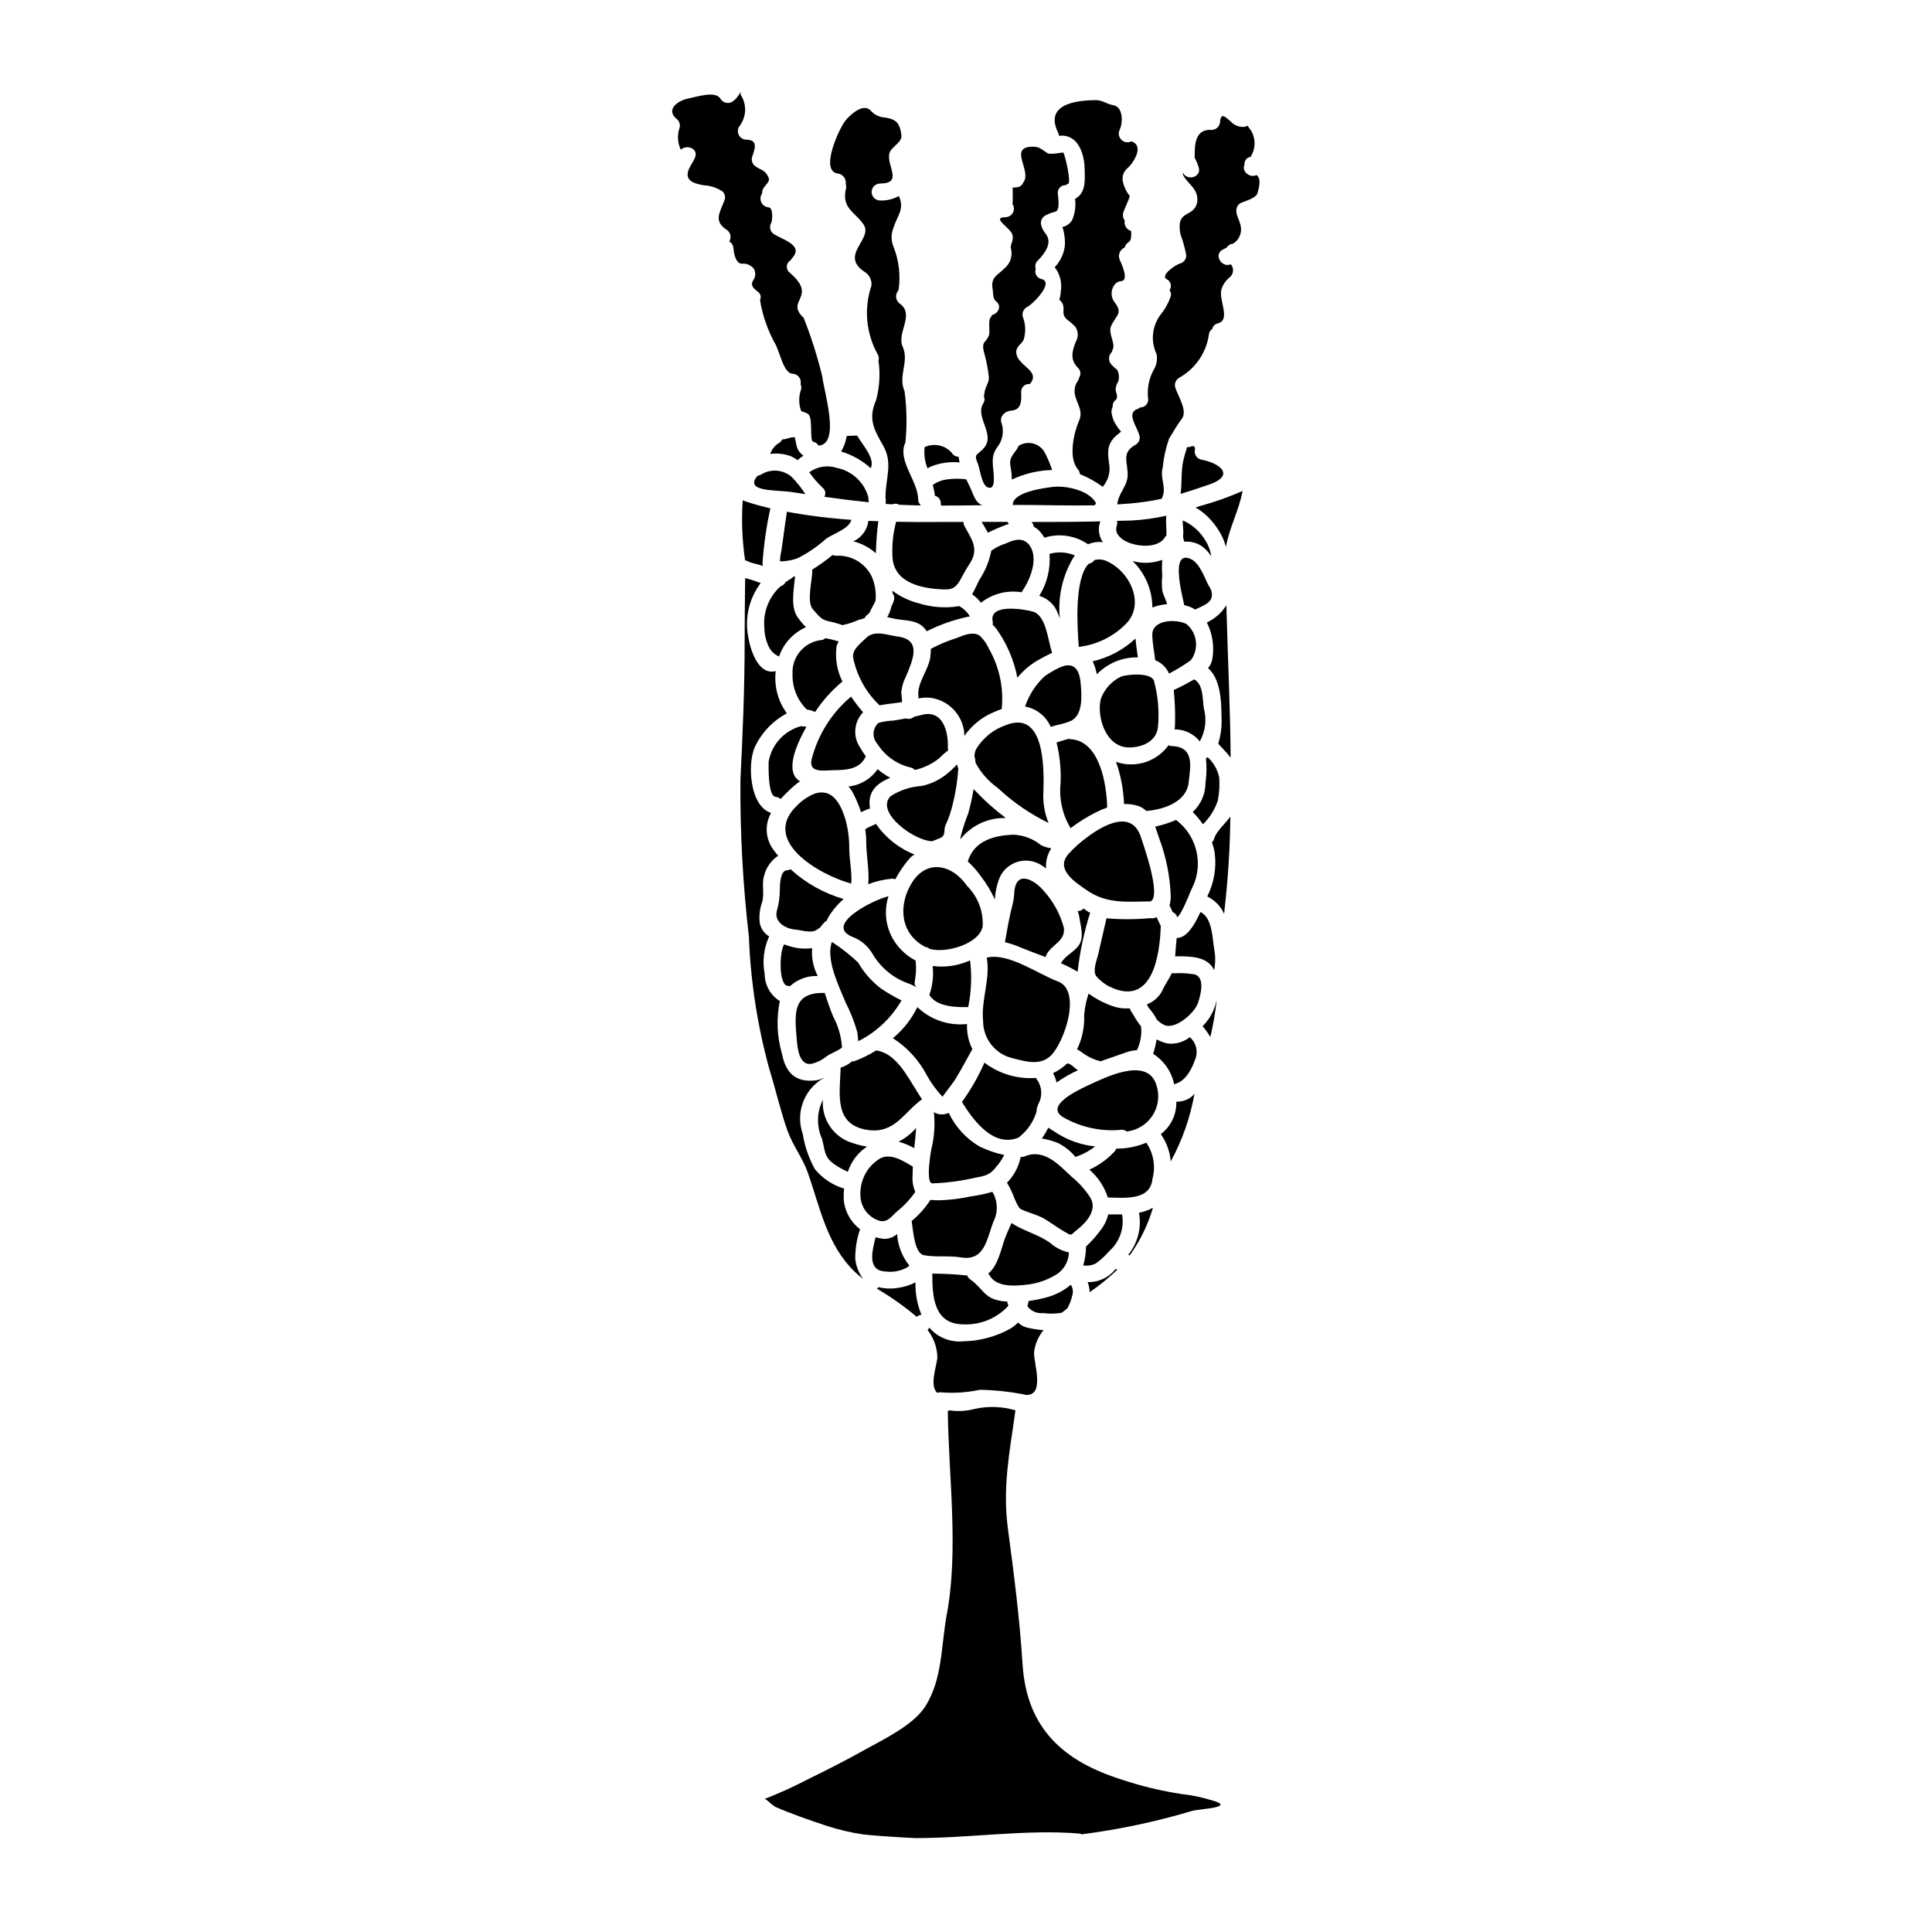 <?xml version="1.0" encoding="UTF-8"?>
<!-- Uploaded to: SVG Repo, www.svgrepo.com, Generator: SVG Repo Mixer Tools -->
<svg fill="#000000" width="800px" height="800px" version="1.1" viewBox="144 144 512 512" xmlns="http://www.w3.org/2000/svg">
 <path d="m371.16 259.45c-0.188-0.012-0.375-0.012-0.559 0-0.473 0.023-0.965 0.023-1.438 0.047-0.199 0-0.758 0.043-0.789 0.043-0.207 1.461-0.711 2.867-1.477 4.129 0.035-0.004 0.074 0.004 0.109 0.02 2.875 0.879 5.527 2.379 7.762 4.394 1.168-2.606-2.039-5.965-3.609-8.633zm-1.008 28.008c2.203 0.562 4.238 1.645 5.941 3.148 0.023-0.34 0.047-0.672 0.066-1.031 0.074-2.492 0.277-4.977 0.609-7.449-0.875-0.023-1.746-0.066-2.625-0.09-0.301 2.379-1.812 4.43-3.992 5.422zm93.789 94.105c1.973 0.973 3.551 2.598 4.465 4.598 0.066-0.562 0.109-1.145 0.176-1.703 0.898-8.016 1.391-16.07 1.477-24.133 0 0.043 0 0.09-0.043 0.109-1.145 1.703-3.746 3.883-4.258 5.832-0.109 0.367-0.312 0.699-0.586 0.965 0.344 0.922 0.59 1.875 0.738 2.848 0.504 3.938-0.184 7.938-1.969 11.484zm5.047-77.145c-1.242 1.984-3.035 3.566-5.16 4.551 1.543 3.055 2.039 6.527 1.414 9.891-0.172 0.812-0.551 1.57-1.098 2.199 3.316 2.871 3.543 8.77 3.566 12.828 0.141 2.438-0.156 4.887-0.875 7.223 0.07 0.051 0.141 0.109 0.199 0.176 0.762 0.898 2.129 2.176 3.094 3.5-0.086-12.988-0.758-26.285-1.098-39.289 0-0.355-0.023-0.727-0.043-1.082zm4.305-30.309h0.004c-3.676 1.629-7.469 2.973-11.348 4.016-0.359 0.133-0.738 0.246-1.121 0.359l-0.004-0.004c2.168 1.273 4.027 3.004 5.449 5.07 1.195 1.621 2.086 3.445 2.625 5.387 0.789-4.891 3.523-9.844 4.398-14.848zm-8.812-1.703c7.086-2.488 2.644-5.785-2.242-6.613-0.965-0.273-1.633-1.152-1.637-2.152 0.293-1.395-0.203-1.75-1.504-1.121v-0.004c-0.16-0.016-0.316-0.047-0.473-0.09-0.395 1.18-0.738 2.363-1.031 3.586-0.691 3.148-0.293 6.035-0.738 8.883 2.512-0.758 5.023-1.59 7.625-2.508zm-1.012 79.078c-0.008 2.93-1.23 5.723-3.383 7.715 1.004 0.992 1.906 2.078 2.691 3.25 1.828-1.754 3.191-3.934 3.969-6.344 0.387-1.996 0.508-4.031 0.359-6.055-0.422-2.078-1.5-3.965-3.07-5.383-0.133 0.09-0.297 0.199-0.453 0.293v-0.004c0.227 2.164 0.191 4.352-0.113 6.508zm-3.988-59.383c-5.269-2.266-2.363 8.902-1.637 12.289 0.973 0.176 1.906 0.535 2.754 1.055 0.051 0.043 0.113 0.082 0.176 0.109 0.059-0.051 0.117-0.094 0.184-0.133 1.301-0.648 3.832-1.48 4.148-3.184 0.316-1.703-0.539-2.422-1.207-3.856-0.922-2-2.223-5.34-4.418-6.281zm-4.059 105.34c3.676-0.023 8.566-0.156 10.34 3.656 0.352-1.793 0.363-3.633 0.043-5.43-0.562-2.961-0.426-8.387-3.68-9.98-1.254 2.781-3.434 6.953-6.297 6.887-0.141 1.613-0.297 3.227-0.406 4.867zm2.172-112.09c-0.145 0.75-0.043 1.531 0.293 2.219 1.629-0.156 3.266 0.262 4.621 1.18 0.984 0.73 1.828 1.637 2.488 2.668-0.246-1.66-0.875-3.242-1.836-4.621-1.367-2.168-3.363-3.871-5.719-4.879-0.047 1.121 0.199 2.312 0.152 3.434zm5.453 46.445c-0.426-2.535-0.066-6.367-2.578-7.758-1.75 1.035-3.559 1.98-5.41 2.824 0.328 3.203 0.434 6.426 0.316 9.645-0.023 0.27-0.066 0.535-0.109 0.789v-0.004c2.602-0.027 5.07 1.148 6.691 3.184 1.484-2.637 1.875-5.758 1.09-8.68zm-13.453 91.48c2.871 1.812 4.879 4.719 5.559 8.047 2.941-0.668 4.621-3.785 5.629-6.691 0.789-2.039 0.195-4.356-1.48-5.762-1.699 1.344-3.879 1.938-6.027 1.637-0.957-0.238-1.883-0.59-2.758-1.055-0.215 1.297-0.523 2.574-0.922 3.824zm10.832-45.055v-0.004c1.172-2.949 1.34-6.207 0.48-9.266-0.859-3.055-2.699-5.746-5.238-7.656-1.781 0.77-3.637 1.363-5.535 1.77 0.395 1.078 0.715 2.152 1.055 3.074 1.855 4.934 2.891 10.137 3.07 15.406 0.004 0.812-0.105 1.621-0.336 2.402 0.32 0.559 0.59 1.145 0.812 1.75 0.617 0.227 1.078 0.75 1.23 1.391 0.527-0.484 0.945-1.074 1.23-1.73 1.277-2.285 2.078-4.785 3.227-7.141zm-2.062-68.879c-2.824-1.391-9.105-1.121-8.992 2.961 0.047 2.309 0.516 4.371 0.762 6.66v-0.004c1.645 0.645 2.969 1.918 3.676 3.543 2.016-1.035 3.949-2.219 5.789-3.543 2.231-3.027 1.684-7.273-1.238-9.637zm2.019 92.848v-0.004c-1.781-0.273-3.59-0.355-5.387-0.246-0.145-0.016-0.285-0.047-0.426-0.09-0.738 1.574-1.863 3.094-2.492 4.574-0.859 1.727-2.34 3.062-4.144 3.746 0.133 0.293 0.293 0.582 0.449 0.875 0.844 0.938 1.57 1.977 2.152 3.094 0.582 0.648 1.293 1.168 2.082 1.527 2.941 1.23 7.918-3.231 8.812-5.742 0.672-1.902 2.18-7.106-1.055-7.754zm-8.367-109.82-0.004-0.004c-2.516 0.934-5.262 1.043-7.848 0.316 3.32 3.238 5.203 7.672 5.227 12.312 1.25-0.492 2.562-0.785 3.902-0.875-0.312-1.121-0.852-2.199-1.211-3.273h-0.004c-0.211-1.391-0.23-2.801-0.066-4.191-0.102-1.43-0.102-2.863-0.004-4.293zm-12.262 53.504c1.262 3.602 1.98 7.375 2.129 11.195 1.355-0.055 2.711 0.152 3.988 0.605 0.711 0.27 1.352 0.691 1.887 1.23 4.644-0.34 10.629-2.363 11.234-7.445 0.473-4.238 1.66-9.508-4.371-9.734h-0.004c-0.324 0-0.648-0.078-0.938-0.227-2.641 3.668-7.09 5.578-11.566 4.965-0.809-0.105-1.602-0.301-2.359-0.59zm0.223-62.582c-1.75 4.801 10.16 7.516 12.719 3.117 0.109-0.184 0.254-0.34 0.422-0.469v-0.156c0.043-1.727-0.223-3.434-0.023-5.117-3.059 0.691-6.172 1.117-9.309 1.277-1.254 0.043-2.512 0.043-3.785 0.09 0.121 0.41 0.109 0.844-0.031 1.246zm-7.273 170.68c2.277 1.965 3.969 4.516 4.887 7.379 4.328 0.066 11.191 0.918 11.809-4.863 0.906-3.285 0.324-6.805-1.594-9.625v-0.043c-2.527 1.062-5.242 1.602-7.984 1.574-0.09 0.254-0.223 0.492-0.395 0.699-1.891 2.059-4.176 3.719-6.723 4.879zm4.527-66.609c-0.758 3.231-1.48 6.484-2.238 9.715-0.395 1.547-1.457 4.172-0.496 5.586h-0.004c1.074 1.273 2.418 2.293 3.938 2.981 10.875 5.004 12.941-8.23 13.188-16.258-0.395-0.738-0.719-1.547-1.102-2.332l-0.512 0.199h-0.004c-0.391 0.137-0.812 0.152-1.211 0.047-0.043 0-0.09 0.043-0.133 0.043-3.801 0.332-7.625 0.34-11.426 0.02zm-2.555-64.656c2.836-2.953 6.781-4.582 10.875-4.484-0.199-1.613-0.512-3.34-0.625-5.004v0.004c-3.191 2.969-7.106 5.051-11.348 6.031 0.5 1.105 0.867 2.262 1.098 3.453zm5.43-45.031c2.242-0.133 4.465-0.316 6.66-0.605 1.77-0.223 3.453-0.539 5.117-0.898h-0.004c0.008-0.078 0.035-0.156 0.07-0.227 1.324-2.621-0.629-5.246 0.176-8.027l0.004 0.004c0.25-2.609 0.812-5.18 1.676-7.656 1.121-1.75 2.109-3.613 3.367-5.25 1.637-2.152-0.941-5.902-1.727-8.363h-0.004c-0.262-0.98 0.16-2.016 1.031-2.535 4.367-2.418 7.32-6.777 7.938-11.73 0.113-0.484 0.414-0.91 0.832-1.18 0.156-0.75 0.734-1.336 1.48-1.504 3.68-0.961-0.043-6.481 1.055-9.281 0.391-1.102 1.07-2.078 1.969-2.824 0.555-0.398 0.918-1.008 1.004-1.688 0.082-0.676-0.117-1.359-0.559-1.879-2.512 1.051-4.644-2.648-2.109-3.906 0.34-0.18 0.672-0.336 0.988-0.516 0.383-0.598 1.02-0.988 1.727-1.055 1.773-1.098 2.539-3.281 1.84-5.246-0.336-1.414-1.031-2.152-0.988-3.566 0.004-0.797 0.43-1.535 1.121-1.93 1.211-0.539 4.129-1.301 4.484-2.644 0.355-1.348 1.121-3.836-0.27-4.777-1.84 0.898-4.012-1.074-3.184-2.754-0.109-1.016 0.609-1.93 1.621-2.062 1.375-2.148 1.398-4.894 0.066-7.066-0.312-0.371-0.59-0.766-0.832-1.18-0.246 0.09-0.496 0.199-0.738 0.273v-0.004c-1.371 0.176-2.738-0.316-3.68-1.324-1.523-1.367-2.668-2.488-2.894-0.086v-0.004c-0.02 1.23-1.012 2.223-2.242 2.242-4.305-0.293-4.551 3.723-4.484 7.113v-0.004c-0.004 0.07-0.02 0.141-0.047 0.203 0.441 0.812 0.805 1.668 1.078 2.555 0.898 2.648-3.051 3.789-4.172 1.461-0.293 1.098 2.336 3.293 2.938 4.328 0.809 1.102 1.098 2.504 0.785 3.832-1.055 3.859-5.695 1.551-4.352 8.211 0.672 1.797 1.184 3.652 1.527 5.539 0 1.008-0.668 1.898-1.641 2.176-1.301 0.316-5.312 3.231-3.59 4.125 0.539 0.246 0.938 0.715 1.09 1.285 0.152 0.57 0.043 1.176-0.301 1.656 0.406 0.523 0.5 1.227 0.25 1.84-0.609 1.719-1.516 3.316-2.676 4.723-2.215 3.004-2.602 6.984-1.008 10.359 0.285 1.426 0.023 2.906-0.738 4.148-1.312 2.387-1.832 5.129-1.48 7.828 0.035 0.574-0.176 1.133-0.578 1.543-0.402 0.41-0.957 0.633-1.531 0.609-0.195 0.164-0.414 0.301-0.648 0.395-3.434 1.18 0.316 5.223 0.516 7.559v-0.004c0.016 0.812-0.414 1.57-1.121 1.969-4.012 2.219-1.816 4.84-2.106 8.496-0.242 2.684-2.461 4.41-2.711 7.305zm-4.375 51.539c-1.18 4.754 1.348 12.805 7.398 12.871 3.523 0.023 7.445-1.574 7.758-5.582 0.359-4.086-0.012-8.203-1.094-12.16-0.902-2.195-7.113-1.656-8.77-1.008-2.461 1.199-4.359 3.305-5.293 5.879zm-4.578 55.547c-0.395 0.457-0.973 0.711-1.574 0.695 0.207 0.465 0.352 0.957 0.43 1.461 0.312 2.219 1.301 5.18 0.066 7.309-1.23 2.062-3.812 2.941-4.914 5.047 1.52 0.652 2.996 1.402 4.418 2.246 0.598-5.324 1.715-10.574 3.34-15.68-0.508-0.016-1.113-0.672-1.766-1.078zm0.156 28.215c0.137 3.144-0.508 6.273-1.879 9.105 0.539 0.277 1.051 0.605 1.523 0.988 1.336 0.988 2.856 1.707 4.469 2.113 0.066 0 0.109 0.066 0.18 0.09 2.445-0.875 4.773-1.637 6.637-2.309 0.977-0.375 2.008-0.594 3.051-0.648 0.957-1.961 1.34-4.156 1.098-6.324-0.793-0.98-1.492-2.035-2.086-3.152-0.375-0.492-0.684-1.039-0.914-1.617-1.328 0.109-2.66-0.023-3.938-0.391-2.492-0.793-4.844-1.984-6.953-3.523-0.629 1.836-1.027 3.742-1.188 5.676zm1.18-119.55c-3.859 3.969-2.984 17.113-2.602 22.004v-0.004c4.84-0.555 9.328-2.781 12.695-6.297 4.723-5.117 1.031-13.258-4.723-16.137v-0.004c-1.137-0.684-2.5-0.895-3.789-0.582-0.379 0.535-0.949 0.902-1.594 1.016zm-5.543 77.145c-3.273 4.059 2.492 7.535 4.914 9.242 5.336 3.766 10.629 3.148 16.801 3.07 0.066 0 0.133 0.023 0.199 0.023 3.027-1.277-1.746-14.781-2.559-17.199-2.398-7.156-9.801-3.148-14.078 0.086v-0.004c-1.934 1.387-3.707 2.984-5.285 4.762zm4.879 61.309c-2.754 1.301-11.438 5.539-5.606 8.453v0.004c4.562 2.496 9.766 3.566 14.938 3.074 0.52-0.051 1.039 0.109 1.438 0.449 2.828-0.32 5.363-1.902 6.887-4.309 1.527-2.402 1.879-5.367 0.961-8.062-2.469-7.719-13.84-1.82-18.617 0.391zm2.363 15.926c-3.648-0.375-7.152-1.605-10.234-3.59-0.602-0.395-1.391-0.855-2.152-1.371v0.004c-0.488 1-1.059 1.961-1.703 2.867 1.402 0.234 2.777 0.609 4.102 1.121 1.852 0.879 3.484 2.16 4.781 3.75 1.898-0.59 3.668-1.531 5.223-2.773zm-6.894-108.03c-1.121 0.316-2.238 0.605-3.293 1.008 0.879 3.555 1.234 7.223 1.055 10.879-0.422 4.121 0.516 8.27 2.668 11.809 2.074-1.582 4.285-2.973 6.613-4.148 0.992-0.512 2.019-0.953 3.074-1.324-0.109-6.102-1.969-17.711-9.711-18.105-0.141-0.016-0.277-0.055-0.406-0.117zm-8.094-55.324c0.609 0.609 1.137 1.297 1.574 2.039 3.918-1.238 8.191-0.594 11.57 1.75 1.242-0.527 2.598-0.723 3.938-0.562-1.129-1.609-1.379-3.676-0.672-5.508-6.078 0.137-12.176 0.18-18.273 0.16h-0.004c0.352 0.332 0.574 0.777 0.625 1.254 0.449 0.234 0.867 0.527 1.242 0.867zm2.941 6.324h-0.004c0.301 3.902-0.648 7.797-2.711 11.125 1.723 0.531 3.203 1.645 4.191 3.148 0.512 0.922 0.93 1.895 1.258 2.894-0.609-5.832 0.758-11.699 3.879-16.664 0.023-0.047 0.066-0.066 0.09-0.09-2.121-0.898-4.488-1.043-6.707-0.414zm1.371-75.965h-0.004c1.402 1.805 1.988 4.113 1.613 6.367-0.027 0.77-0.16 1.531-0.395 2.266 0.492 0.352 0.848 0.855 1.012 1.438 0.422 1.547-0.586 2.445 1.207 3.938l0.004-0.004c0.707 0.527 1.375 1.105 1.996 1.73 0.832 1.191 0.895 2.758 0.156 4.012-0.965 2.465-1.613 4.754 0.562 6.906v0.004c0.723 0.664 0.863 1.75 0.336 2.578-0.051 0.312-0.176 0.613-0.359 0.871-2.754 4.125 2.019 6.75 0.359 10.473-1.371 3.094-3.008 9.934-0.336 12.988v0.004c0.309 0.359 0.496 0.805 0.535 1.277 2.141 0.863 4.168 1.984 6.035 3.344 1.426-1.613 2.059-3.777 1.723-5.906-0.512-3.519-0.648-5.652 2.363-8.074 1.301-1.055 0.695-0.27-0.496-2.363v0.004c-0.723-1.043-1.16-2.258-1.277-3.523 0.008-0.48 0.125-0.957 0.336-1.387-0.07-0.645 0.191-1.277 0.695-1.684 0.984-0.898 0.086-1.863 0.086-2.894v0.004c0.031-0.738 0.266-1.453 0.68-2.062 0.309-1.012 0.227-2.098-0.23-3.051-0.598-0.457-1.152-0.969-1.656-1.527-0.805-0.977-0.715-2.406 0.199-3.273 0.051-0.191 0.113-0.379 0.184-0.559 0.922-1.703-1.305-4.328-0.359-6.367 1.207-2.668 3.117-3.25 1.074-6.012-1.176-1.32-1.297-3.273-0.289-4.727 0.426-0.656 1.145-1.066 1.926-1.098 2.152-0.293-0.223-5.09-0.469-5.695-0.25-0.598-0.25-1.277-0.004-1.879 0.25-0.602 0.727-1.078 1.328-1.328 0.137-0.562 0.48-1.047 0.965-1.367 0.691-0.453 0.738-0.988 0.758-1.773 0.035-0.352 0.035-0.703 0-1.055-0.02-0.074-0.031-0.145-0.043-0.219-1.195-0.332-1.926-1.543-1.66-2.758-0.418-0.516-0.582-1.188-0.449-1.836 0.137-0.832 1.93-4.394 1.75-4.688h0.004c-0.902-1.125-1.527-2.449-1.82-3.859-0.223-1.191 0.156-2.414 1.012-3.269 1.68-1.328 4.863-6.125 1.273-7.312-0.883 0.445-1.957 0.281-2.66-0.418-0.707-0.695-0.891-1.766-0.453-2.656 0.875-1.793 1.008-6.078-1.75-6.527-1.457-0.223-2.984-1.324-4.352-1.324-5.512 0-13.879 1.078-10.234 8.59 0.145 0.273 0.23 0.57 0.246 0.879 0.148-0.035 0.297-0.059 0.449-0.066 4.555-0.203 6.211 4.598 6.344 8.543 0.09 3.074 0.449 6.641-2.535 8.211l0.004-0.004c0.258 1.93-0.016 3.891-0.789 5.676-0.582 0.938-1.523 1.594-2.602 1.816 0.105 0.156 0.184 0.328 0.227 0.516 0.391 1.414 0.547 2.883 0.469 4.348-0.238 2.168-1.184 4.195-2.691 5.769zm-2.652 108.39c-2.379 2.199-4.168 4.961-5.203 8.031 3.019 0.555 5.566 2.574 6.797 5.391 1.68-0.539 3.43-0.789 5.117-1.48 3.543-1.414 3.117-6.953 2.801-10.207-0.312-3.41-1.727-5.828-5.652-3.992v0.004c-1.344 0.648-2.633 1.402-3.859 2.254zm0.559 164.59c-1.578 0.445-3.188 0.777-4.816 0.984-0.09 0.469-0.203 0.918-0.34 1.367 0.969 1.32 2.57 2.019 4.195 1.84 1.641 0.219 3.301 0.188 4.934-0.09 0.473-0.395 0.965-0.789 1.48-1.18v-0.004c0.594-1.074 1.031-2.231 1.297-3.43 0.309-0.945 0.164-1.98-0.395-2.805-1.848 1.562-4.016 2.695-6.356 3.316zm-0.648-224.07c-0.688-1.113-1.793-1.906-3.066-2.207-1.273-0.301-2.617-0.078-3.727 0.613-0.789 1.887-2.648 2.715-2.219 5.293h-0.004c0.242 1.211 0.375 2.445 0.395 3.68 3.34-1.594 6.981-2.457 10.68-2.535-0.555-1.668-1.242-3.289-2.059-4.844zm-8.703 121.04c-0.625 2.492-1.391 6.887-1.746 8.926 1.418 0.352 2.805 0.816 4.148 1.395 2.109 0.875 4.375 1.703 6.66 2.555 0.012-0.203 0.066-0.402 0.16-0.582 1.457-2.848 5.117-3.59 4.641-7.223-0.992-3.664-2.848-7.035-5.406-9.84-2.512-2.941-7.586-5.762-7.762 1.098-0.109 1.246-0.344 2.473-0.695 3.672zm11.195-111.75c-2.535 0.293-10.879 1.348-10.879 4.797v0.023s0.879-0.023 1.418-0.023c6.66 0 13.43 0.246 20.293 0.113 0.043-0.18 0.242-0.34 0.395-0.516-1.742-3.519-8.117-4.734-11.227-4.394zm-0.434 44c-1.121-3.184-1.543-9.957-5.137-10.941-2.262-0.629-11.613-2.219-10.629 2.555 0.066 0.309 0.066 0.629 0 0.941 0.359 0.328 0.688 0.691 0.984 1.078 2.773 3.863 4.672 8.285 5.566 12.961 1.707-2.098 3.828-3.82 6.231-5.066 0.863-0.496 1.891-1.031 2.984-1.527zm-10.02 144.5c0.559 1.301 1.18 2.668 1.746 2.938 2.019 0.965 4.305 1.414 6.234 2.559 1.746 1.031 3.316 2.242 5.047 3.25 2.512 1.457 1.68 1.121 3.656-0.395 2.262-1.773 5.43-5.16 3.477-8.453v-0.004c-1.352-2.106-3.035-3.984-4.977-5.562-3.34-3.07-7.199-7.559-12.402-5.402v-0.004c-0.34 0.152-0.715 0.195-1.078 0.137-0.527 2.594-1.797 4.977-3.652 6.863 0.777 1.293 1.43 2.656 1.949 4.074zm-2.516 10.723c-0.852 2.285-1.789 7.285-4.394 9.262l0.004-0.004c0.125 0.156 0.234 0.32 0.336 0.492 1.863 3.148 6.391 2.824 9.508 2.512 2.906-0.277 5.715-1.215 8.207-2.734 2.012-1.277 3.254-3.473 3.32-5.852-1.848-0.402-3.566-1.273-4.977-2.535-3.188-2.285-7.086-3.148-10.234-5.269-0.578 1.387-1.27 2.758-1.766 4.125zm0.332-136.09c-3.328 1.133-6.148 3.402-7.961 6.41-0.258 0.566-0.402 1.176-0.426 1.797 0.16 0.586 0.258 1.188 0.293 1.793 1.414 2.648 3.426 4.926 5.875 6.66 4 3.758 8.543 6.887 13.477 9.285-1.09-2.641-1.555-5.492-1.367-8.344 0.145-5.539 0.543-21.73-9.891-17.602zm0.395-53.836h-6.887c0.582 0.965 1.18 1.906 1.684 2.871v-0.004c1.539-0.785 3.129-1.473 4.754-2.062 0.254-0.105 0.52-0.188 0.789-0.246-0.137-0.172-0.25-0.359-0.34-0.559zm-6.488 132.3c0.008 4.766 3.344 8.879 8.008 9.871 3.148 0.809 7.019 1.996 9.84-0.629 3.609-3.387 8.477-17.383 1.93-19.777-5.117-1.887-13.074-7.695-18.816-6.297 1.035 5.574-1.559 11.293-0.961 16.832zm-2.918-113.12h0.004c0.484 0.34 0.941 0.715 1.367 1.121 0.34 0.359 0.672 0.719 0.984 1.121 3.043-2.391 6.949-3.398 10.77-2.777 0.047-0.125 0.117-0.238 0.203-0.34 2.016-2.961 4.371-8.57 1.93-12.043-1.637-2.332-4.191-1.574-6.258-0.559h-0.004c-1.395 0.426-2.715 1.078-3.898 1.93-0.547 2.777-1.637 5.422-3.211 7.781-0.582 1.145-1.141 2.512-1.883 3.766zm2.875-38.48c-1.66 1.703-2.445 1.273-1.371 3.809 0.582 1.438 1.008 5.609 2.559 6.297 2.777 1.207 1.324-4.961 1.414-6.664-0.078-1.41 0.34-2.801 1.184-3.934 1.488-1.852 1.895-4.344 1.078-6.57-0.211-0.773 0-1.602 0.559-2.176 0.523-0.535 1.223-0.867 1.969-0.941 2.984-0.156 2.801-2.801 2.734-4.914-0.031-0.605 0.207-1.199 0.652-1.613 0.445-0.414 1.055-0.613 1.656-0.539 3.117-3.633-3.613-4.797-3.613-8.5 0-1.414 1.395-2.082 1.969-3.227v-0.004c0.613-1.992 0.531-4.133-0.223-6.074-0.262-0.98 0.156-2.016 1.031-2.535 1.66-0.789 7.402-6.66 3.906-7.477l-0.004-0.004c-0.578-0.121-1.074-0.488-1.363-1.004-0.289-0.516-0.34-1.133-0.141-1.688-0.27-0.766-0.066-1.617 0.516-2.176 1.703-1.723 4.082-4.617 2.106-7.152-0.562-0.645-0.965-1.414-1.18-2.242-0.266-0.98 0.156-2.019 1.031-2.535 0.848-0.465 1.754-0.812 2.691-1.031 1.414-0.395 0.719-3.938 0.672-4.887l0.004-0.004c-0.043-0.578 0.168-1.145 0.578-1.559 0.406-0.41 0.973-0.629 1.551-0.594 0.188-0.164 0.398-0.297 0.629-0.395 0.832-0.316-0.789-7.582-1.301-8.23-0.09-0.113-3.391 0.605-4.129 0.176-1.637-0.965-2.062-1.84-4.238-1.746-6 0.242-0.254 6.144-2.027 9.148-0.648 1.117-0.762 1.68-3.008 1.68v3.746l0.004 0.004c-0.012 0.199-0.035 0.402-0.07 0.602 0.453 0.68 0.504 1.551 0.133 2.277-0.375 0.723-1.109 1.191-1.926 1.219-4.035 0.066 1.277 2.801 1.773 4.644 0.469 1.656-0.762 2.688-0.359 3.742l0.004 0.004c0.449 1.902-0.211 3.898-1.711 5.16-2.086 2.039-3.742 2.332-3.148 5.672 0.18 1.035-0.047 2.363 0.918 3.117 1.617 1.277 0.473 3.207-1.121 3.613-0.082 0.254-0.215 0.492-0.395 0.695-0.672 0.809-0.047 3.543-0.395 4.684-0.262 0.617-0.633 1.18-1.098 1.66-0.762 0.965-0.395 1.996-0.066 3.363 0.547 1.992 0.93 4.027 1.141 6.082 0.09 1.434-1.141 2.777-1.18 4.305-0.027 0.234-0.078 0.469-0.156 0.691 0.281 0.629 0.223 1.355-0.16 1.93-2.32 3.769 3.621 8.344-0.078 12.102zm-4.016 109.29 0.004-0.004c1.254 1.148 2.391 2.426 3.383 3.809v0.023c1.512 1.926 2.785 4.027 3.789 6.262 0.102-2.027 0.543-4.023 1.305-5.906 0.941-2.027 2.727-3.539 4.879-4.137 2.156-0.594 4.461-0.215 6.312 1.043 0.371 0.23 0.73 0.484 1.074 0.762-0.137-1.887 0.352-3.762 1.391-5.34-0.957-0.125-1.891-0.414-2.754-0.848-2.031-1.652-4.535-2.617-7.152-2.758-5.144 0.152-10.57 1.547-12.227 7.09zm0.133-12.785 0.004-0.004c-0.809 2-1.473 4.055-1.996 6.144-0.023 0.234-0.066 0.469-0.133 0.691 0.02 0 0.043 0.023 0.062 0.023v0.004c2.723-3.438 6.832-5.484 11.215-5.586 0.246 0 0.52-0.02 0.789-0.02h-0.004c-3.066-2.297-5.918-4.863-8.52-7.672-0.363 2.16-0.836 4.301-1.414 6.414zm-1.684 76.52c2.918 4.723 8.301 12.18 14.984 9.445h0.004c2.289-1.738 3.973-4.156 4.797-6.914-0.016-0.332 0.02-0.664 0.109-0.988 0.191-0.625 0.438-1.23 0.738-1.812 0.66-1.773 0.461-3.754-0.535-5.363-0.199-0.215-0.359-0.465-0.469-0.738-4.762 0.355-9.492-0.996-13.344-3.812-0.102-0.09-0.207-0.172-0.316-0.246-1.602 3.684-3.606 7.18-5.965 10.426zm-7.441 2.691c0.324 2.957 0.172 5.945-0.449 8.855-0.395 1.414-1.793 10.027 0.043 10.027 3.699-0.133 7.379-0.605 10.992-1.418 3.027-0.582 4.305-0.758 6.012-3.047l-0.004 0.004c0.812-0.934 1.5-1.965 2.043-3.074-2.269-0.473-4.469-1.227-6.547-2.246-3.547-2.082-6.383-5.184-8.141-8.902-0.938 0.43-1.992 0.516-2.984 0.246-0.34-0.102-0.664-0.254-0.965-0.445zm0.293-163.34v-0.004c0.934 0.242 1.578 1.098 1.547 2.062-0.004 0.16 0.004 0.316 0.023 0.473 0-0.039 0.016-0.082 0.043-0.113 0.047 0.043 0.047 0.113 0.066 0.18 3.633 0 7.269-0.047 10.879-0.09-1.93-0.738-2.309-2.754-3.184-4.641-0.363-0.719-0.723-1.461-1.078-2.223-2.047-0.27-4.121-0.203-6.144 0.203-0.75 0.215-1.473 0.516-2.152 0.898-0.211 0.121-0.406 0.262-0.582 0.426 0.266 0.93 0.457 1.875 0.582 2.832zm7.512 224.07c-3.414 0.348-6.785-1-9.016-3.613-0.059 0.133-0.133 0.254-0.227 0.363-0.078 0.066-0.152 0.141-0.223 0.219 0.066 0.113 0.156 0.223 0.223 0.34 1.535 2.07 2.363 4.578 2.363 7.156-0.246 2.219-2.152 7.477 0 9.195 0.359-0.133 0.742-0.172 1.121-0.117 3.394 0.258 6.809 0.023 10.137-0.691 4.152 0.074 8.289 0.531 12.359 1.367 4.961 0.023 1.887-8.406 2.019-11.301 0.246-2.16 1.121-4.203 2.508-5.879-1.504-0.102-2.996-0.336-4.461-0.695-0.867-0.227-1.66-0.684-2.289-1.32-0.645 0.66-1.375 1.234-2.176 1.703-3.785 2.074-8.02 3.199-12.34 3.273zm-8.211-17.945c-0.023 5.902 0.34 13.438 8.211 13.457 4.519 0.211 8.898-1.594 11.953-4.93l-0.273-0.812h0.004c-0.027-0.102-0.035-0.207-0.02-0.309-0.473-0.023-0.945-0.047-1.414-0.113-4.754-0.648-4.867-3.227-8.367-5.719v-0.004c-0.379-0.258-0.676-0.625-0.852-1.055-2.824-0.309-5.66-0.473-8.5-0.492-0.227 0-0.477-0.023-0.742-0.023zm-0.789-73.852c1.883 3.148 6.926 3.297 10.293 3.231l0.004 0.004c0.836-4.074 1.004-8.258 0.496-12.383-3.098 1.418-6.535 1.934-9.91 1.484 0.281 2.586-0.02 5.207-0.875 7.664zm-1.254-145.17c-0.207 1.914 0.055 3.844 0.766 5.629l0.895-0.473c2.414-0.973 5.031-1.348 7.625-1.098-0.137-0.492-0.199-1.012-0.293-1.527h0.004c-0.746 0.027-1.441-0.375-1.797-1.031-1.805-2.031-4.727-2.641-7.195-1.5zm-3.434 205.07c0.426 3.027 0.832 8.66 3.273 9.086 3.25 0.582 6.551 0.043 9.801 0.582 6.297 1.031 6.816-4.82 8.547-9.375h0.004c1.316-2.527 1.23-5.555-0.227-8.008-1.863 0.555-3.766 0.961-5.695 1.215-2.773 0.598-5.598 0.945-8.434 1.031-0.766 0-1.527-0.035-2.289-0.113-1.355 2.109-3.035 3.996-4.973 5.586zm3.523 128.78c-3.184 4.957-11.414 8.836-16.352 11.594-4.938 2.758-9.938 5.289-14.957 7.738l0.004 0.004c-3.637 1.891-7.371 3.582-11.191 5.066 0.305 0.098 0.582 0.27 0.809 0.496 0.625 0.559 1.285 1.086 1.969 1.574 4.371 1.91 8.949 3.477 13.434 4.981 3.254 1.07 6.59 1.859 9.98 2.359 3.207 0.34 6.367 0.539 9.309 0.719 1.504 0.109 3.004 0.176 4.508 0.242 14.422 0.023 29.246-2.363 43.297-1.211v0.004c0.254 0.027 0.504 0.098 0.738 0.203 9.895-1.262 19.664-3.332 29.223-6.191 1.906-0.559 12.18-0.898 5.094-2.871l-0.004 0.004c-2.531-0.77-5.129-1.305-7.762-1.598-5.406-0.816-10.734-2.098-15.918-3.832-15.207-4.754-25.234-13.383-26.309-30.566-0.762-12-2.285-23.973-3.883-35.91-1.48-11.258 0.492-20.41 1.996-31.398v0.004c-3.484-1.023-7.168-1.16-10.719-0.395-2.219 0.605-4.543 0.742-6.816 0.395-0.113 0.094-0.25 0.16-0.395 0.199 0.223 17.43 2.938 36.941-0.293 54.051-1.52 8.312-1.09 17.102-5.754 24.348zm-2.336-153.43 0.004 0.004c-1.293 1.504-2.867 2.738-4.641 3.633 1.441 0.422 2.832 1 4.144 1.727 0.184-1.766 0.367-3.562 0.5-5.356zm-1.18-64.883c-3.633 5.945-3.051 13.457 3.609 16.926l0.004 0.004c0.434 0.059 0.84 0.238 1.18 0.516 4.285 1.234 13.121-1.301 14.016-5.965 0.223-3.977-1.262-7.856-4.078-10.672-0.066-0.066-0.117-0.141-0.156-0.227-0.066-0.07-0.129-0.152-0.18-0.234-3.988-5.41-10.539-6.641-14.395-0.34zm-5.094-86.469c0.34 6.594 7 8.23 12.426 8.59 3.148 0.203 4.281 0.133 6.035-3.363 0.641-1.223 1.344-2.414 2.109-3.566 2.445-3.883 0.355-6.391-1.48-9.781-0.188-0.34-0.273-0.73-0.25-1.117h-5.246c-3.996 0.047-8.266 0.047-12.625-0.043-0.809 3.023-1.133 6.156-0.969 9.281zm6.598 119.34c-1.539 3.18-3.75 5.988-6.484 8.23 3.82 2.449 6.93 5.859 9.02 9.891 1.145 2.047 2.535 3.941 4.148 5.648 0-0.152 2.961-3.938 3.387-4.664 1.594-2.644 3.027-5.293 4.508-7.981l-0.004-0.004c-1.023-2.059-1.512-4.344-1.414-6.641-4.832 0.523-9.652-1.117-13.16-4.481zm3.453-92.891c-0.395 3.34-3.363 6.75-3.203 10.023 0.02 0.336 0.043 0.691 0.062 1.074h-0.004c1.652-0.371 3.371-0.293 4.984 0.227 4.219 1.363 7.102 5.258 7.176 9.691 1.582-2.277 3.668-4.148 6.102-5.477 1.215-0.648 2.481-1.195 3.785-1.633 0.027-0.047 0-0.066 0-0.113 0.555-5.5-0.621-11.035-3.363-15.836-0.559-1.262-1.352-2.41-2.332-3.387-1.816-1.414-4.441-0.199-6.211 0.492-2.371 0.75-4.668 1.711-6.863 2.875 0 0.668-0.07 1.363-0.145 2.059zm-3.094-14.129h-0.004c-2.512-0.637-4.875-1.766-6.953-3.32 0.02 0.223 0.027 0.449 0.023 0.672 0.43 0.52 0.566 1.223 0.363 1.863-0.145 0.527-0.355 1.031-0.633 1.504-0.219 1.043-0.605 2.043-1.145 2.961 0.363 0.051 0.727 0.125 1.078 0.223 2.621 0.758 5.988 0.27 8.207 2.129 0.461 0.406 0.855 0.871 1.18 1.391 3.477-1.758 7.164-3.055 10.973-3.859 0.152-0.031 0.309-0.051 0.469-0.066-0.316-0.59-0.734-1.125-1.234-1.574-0.344-0.336-0.719-0.637-1.121-0.895-0.156-0.109-0.34-0.199-0.516-0.312l-0.133 0.066c-3.531 0.559-7.144 0.289-10.559-0.785zm-10.367 27.043c1.969-0.395 3.938-0.516 5.945-0.855 0.023-0.895-0.176-1.93-0.199-2.531h-0.004c0.125-1.496 0.555-2.957 1.258-4.285 1.746-4.215 4.328-9.734-2.219-10.559-2.711-0.34-6.125-1.887-8.43 0.445-1.277 1.305-3.543 2.875-3.387 4.981v-0.004c0.949 4.902 3.41 9.379 7.035 12.809zm2.898 24.09c-4.129 4.258 6.254 11.809 11.02 11.93 0.652-0.273 1.254-0.516 1.93-0.762 1.84-0.648 1.078-2.152 1.574-3.367 0.859-1.832 1.52-3.75 1.969-5.719 0.777-3.074 1.266-6.211 1.461-9.375v-0.047c-0.129-0.352-0.234-0.711-0.316-1.074-0.133 0.109-0.27 0.27-0.469 0.469-0.738 0.766-1.527 1.477-2.359 2.133-1.914 1.527-4.156 2.586-6.551 3.094-2.941 0.176-5.785 1.113-8.258 2.719zm-0.074-4.894c-1.199-0.629-2.32-1.398-3.344-2.285-1.773 2.586-4.594 4.266-7.715 4.598 0.48 0.555 0.895 1.164 1.238 1.816 0.824 1.602 1.523 3.266 2.082 4.981 0.609-0.273 1.18-0.496 1.684-0.738v-0.004c0.223-0.102 0.457-0.168 0.695-0.203-0.758-4.531 1.816-6.695 5.359-8.164zm-3.387-8.945c1.953 3.074 5.012 5.285 8.547 6.168 0.527 0.066 1.012 0.32 1.367 0.715 2.328-0.535 4.512-1.578 6.391-3.051 0.754-0.781 1.574-1.504 2.449-2.152-0.078-0.238-0.117-0.488-0.117-0.738 0.199-3.812-1.145-10.203-6.863-8.66-0.668 0.18-1.324 0.316-1.992 0.449-0.605 0.566-1.477 0.758-2.266 0.492-1.078 0.203-2.152 0.395-3.231 0.562h-0.004c-1.363 0.039-2.719 0.25-4.031 0.625-0.781 0.707-1.242 1.695-1.289 2.742-0.047 1.051 0.328 2.074 1.043 2.848zm4.723 35.859c1.043-1.949 2.289-3.785 3.723-5.469 0.395-0.445 0.863-0.82 1.387-1.105-4.141-1.629-7.703-4.453-10.234-8.113l-0.02 0.02c-0.629 0.316-1.305 0.562-1.934 0.879l0.004-0.004c-0.309 0.148-0.609 0.312-0.898 0.492 0.18 1.129 0.273 2.269 0.27 3.41 0.023 3.656 0.852 7.535 0.539 11.191 1.965-0.766 4.023-1.254 6.121-1.457 0.363-0.047 0.73 0.008 1.059 0.156zm4.641 76.137c-2.625-1.574-6.078-3.809-8.945-1.996v0.004c-3.207 2.066-5.082 5.672-4.938 9.484-0.012 3.012 1.863 5.711 4.691 6.75 2.363 0.879 3.543-1.074 5-2.363l-0.004 0.004c1.859-1.492 3.496-3.234 4.867-5.18-0.578-1.297-0.832-2.711-0.742-4.125 0.016-0.871 0.039-1.723 0.086-2.574zm-26.805-108.01c-0.941 3.938 3.543 2.941 6.082 2.941 3.184 0 6.816-0.316 8.266-3.68-0.547-0.738-1.051-1.512-1.504-2.309-1.98-2.914-1.652-6.812 0.789-9.355-1.145-1.316-2.207-2.703-3.184-4.148-5.129 4.285-8.777 10.078-10.434 16.551zm0.273-39.754c1.254 1.324 1.969 2.688 3.883 3.148l-0.004 0.004c1.379 0.285 2.734 0.66 4.059 1.121 0.066-0.02 0.113-0.066 0.199-0.066h0.004c1.375-0.301 2.711-0.742 3.992-1.324 0.223-0.09 0.988-0.246 1.613-0.449h0.004c0.164-0.363 0.418-0.68 0.738-0.922 0.211-0.164 0.406-0.352 0.582-0.559 0.473-1.078 1.098-2.062 1.574-3.094 0.258-2.301-0.129-4.633-1.121-6.731-1.785-3.422-5.414-5.477-9.266-5.246-0.336 0.004-0.664-0.074-0.965-0.223-1.734 1.43-3.562 2.742-5.469 3.934 0.047 0.137 0.07 0.281 0.066 0.426-0.008 2.211-1.531 8.203 0.125 9.977zm7.398 121.93c-0.242 6.816-1.766 14.871 7.312 16.137 7.086 0.984 9.551-4.801 14.266-8.145-0.652-0.941-1.211-1.883-1.637-2.578-2.469-3.902-5.402-9.621-10.449-10.359-0.023 0-0.023-0.023-0.047-0.023v0.004c-1.785 1.121-3.68 2.059-5.652 2.801-0.238 0.086-0.492 0.117-0.742 0.094-0.879 0.738-1.891 1.309-2.984 1.68-0.047 0.004-0.09 0.02-0.133 0.047 0.043 0.109 0.07 0.223 0.082 0.34zm-20.695-134.01c0.328-4.91 1.027-9.789 2.086-14.598-2.152-0.516-4.258-1.078-6.277-1.75v-0.004c-0.359-0.102-0.715-0.23-1.055-0.391-0.355 5.312-0.145 10.648 0.629 15.922 0.227 0.027 0.445 0.098 0.648 0.203 1.215 0.672 2.715 0.715 3.973 1.277h-0.004c0.031-0.008 0.062-0.008 0.09 0-0.043-0.219-0.07-0.438-0.09-0.66zm0.473 82.555c0.566-2.086 1.875-3.898 3.676-5.09-0.395-0.473-0.762-0.922-1.098-1.391-2.262-2.848-2.574-6.785-0.785-9.957-5.719-1.844-6.297-13.055-4.305-17.449h-0.004c1.793-3.82 4.773-6.961 8.5-8.949-2.363-3.223-3.422-7.219-2.961-11.191-4.598 1.18-6.731-5.586-7.312-9.242-0.918-4.961 0.297-10.082 3.344-14.105-0.438-0.113-0.863-0.262-1.277-0.449-0.93-0.348-1.883-0.633-2.852-0.848-0.066 5.652-0.133 11.281-0.133 16.926 0 12.289-0.516 24.332-1.121 36.555v-0.004c-0.105 13.863 0.645 27.719 2.242 41.488 0.449 11.871 2.266 23.648 5.406 35.102 1.703 5.402 2.941 11.098 4.844 16.418 1.371 3.809 3.969 7.176 5.293 10.875 3.336 9.352 5.023 19.199 12.512 26.465h0.004c0.684 0.668 1.41 1.289 2.176 1.863-1.117-1.547-1.82-3.352-2.043-5.246-0.031-2.688 0.402-5.356 1.277-7.894-2.481-1.875-4.055-4.711-4.328-7.805-0.035-0.988-0.004-1.977 0.09-2.961-3.019-0.906-5.703-2.688-7.715-5.117-1.613-2.898-2.707-6.059-3.231-9.332-1.953-5.488 0.207-11.594 5.176-14.633 0.09-0.047 0.176-0.047 0.27-0.09v-0.156l-0.004-0.004c-0.656 0.363-1.379 0.594-2.129 0.672-5.402 0.559-7.894-2.152-8.859-7.199-1.301-4.5-1.484-9.25-0.535-13.836-2.496-1.543-4.016-4.266-4.016-7.199-0.652-3.356-0.238-6.828 1.184-9.938-1.254-0.754-2.144-1.984-2.469-3.406-0.25-1.938-0.035-3.902 0.629-5.738 0.656-2.309-0.238-4.848 0.566-7.133zm32.902 5.629c-4.422 1.098-17.496 7.871-9.195 10.902 2.094 0.875 3.84 2.41 4.981 4.371 2.199 3.766 5.699 6.594 9.84 7.961 0.586 0.23 1.148 0.516 1.68 0.852l0.023-0.023c-0.375-0.422-0.5-1.008-0.336-1.547 0.344-1.801 0.41-3.644 0.203-5.469-1.449-0.75-2.762-1.734-3.883-2.918-3.641-3.734-4.914-9.184-3.301-14.145zm-8.062 17.539c-2.137-2.019-4.457-3.836-6.93-5.43-1.68 4.664 1.969 11.953 3.656 16.082 1.293 2.516 2.328 5.152 3.094 7.875 0.066 0.449 0.133 1.438 0.242 2.363v-0.004c4.797-2.406 8.781-6.168 11.465-10.812-1.828-0.906-3.594-1.926-5.297-3.051-2.535-1.891-4.656-4.281-6.231-7.023zm-3.34-223.08c-1.641 2.019-6.906 13.41-2.023 14.016 0.648 0.082 1.234 0.418 1.633 0.938 0.395 0.516 0.566 1.172 0.477 1.816 0.137 0.391 0.164 0.812 0.07 1.215-1.258 5.227 2.281 6.121 4.617 9.484 2.754 3.938-6.637 8.098 0.43 12.695 1.203 0.781 1.855 2.184 1.68 3.613-2.012 5.996-1.418 12.562 1.637 18.105 0.348 0.539 0.422 1.211 0.203 1.812 0.059 0.137 0.098 0.281 0.109 0.43 0.406 3.316 0.172 6.684-0.691 9.91-2.176 4.938-0.648 7.715 1.883 12.133 2.691 4.723 0.496 8.789 0.605 13.883l0.066 0.336v0.246l-0.004 0.004c-0.008 0.164-0.008 0.328 0 0.492 0 0.148-0.016 0.301-0.043 0.449 0.582 0.047 1.18 0.066 1.75 0.113h0.004c0.098-0.051 0.203-0.086 0.309-0.113 0.527-0.117 1.078-0.039 1.551 0.223 1.906 0.09 3.832 0.156 5.738 0.18-0.441-0.402-0.703-0.973-0.715-1.574-0.066-5.023-5.633-10.359-3.391-15.113h0.004c0.445-4.516 0.371-9.07-0.227-13.566-1.816-4.238 1.328-7.762-0.516-11.867-1.613-3.609 3.297-8.496-0.738-11.348-0.559-0.406-0.914-1.035-0.977-1.719-0.066-0.688 0.168-1.367 0.641-1.871 0.57-3.856 0.121-7.789-1.301-11.414-0.711-1.621-0.727-3.457-0.047-5.09 0.941-3.148 3.027-4.867 1.438-8.434-1.52 0.84-3.246 1.25-4.981 1.18-1.242 0-2.246-1.004-2.246-2.242 0-1.242 1.004-2.246 2.246-2.246 6.258-0.043 1.574-4.723 2.492-8.074 0.492-1.75 3.434-2.754 3.148-4.82-0.43-3.391-1.613-4.305-4.891-4.664h-0.004c-1.254-0.184-2.398-0.812-3.227-1.77-2.004-2.211-5.637 1.305-6.711 2.652zm2.262 271.05c-5.184-1.355-8.652-6.231-8.23-11.574-1.633 3.234-1.723 7.031-0.246 10.34 0.832 2.824 0.395 4.863 3.41 6.84l-0.004 0.004c1.094 0.742 2.25 1.387 3.457 1.922 0.879-2.746 2.676-5.109 5.09-6.691-1.184-0.168-2.348-0.449-3.477-0.84zm-9.395-184.93c5.902-0.359 1.457-14.195 1.008-18.277v-0.004c-1.281-5.312-2.938-10.527-4.957-15.605-5.07-4.644 4.012-5.359-3.723-11.977-0.516-0.418-0.785-1.066-0.715-1.727 0.066-0.66 0.461-1.242 1.051-1.547 0.102-0.227 0.234-0.438 0.395-0.633 3.367-3.566-3.699-5.117-5.223-6.547l-0.004 0.004c-0.73-0.715-0.879-1.836-0.359-2.719 0.316-0.449 0.562-4.059-0.672-4.106h-0.004c-0.844-0.059-1.594-0.57-1.953-1.34-0.359-0.77-0.273-1.672 0.227-2.359-0.051-0.594 0.137-1.18 0.52-1.637 1.23-1.574 1.84-1.816 0.582-3.586-0.719-0.988-1.793-1.18-2.754-1.863v0.004c-0.867-0.527-1.285-1.555-1.031-2.535 0.758-2.176 1.703-4.598-1.574-4.621-0.91-0.035-1.711-0.613-2.035-1.465-0.32-0.852-0.105-1.812 0.555-2.441 0.078-0.215 0.184-0.418 0.32-0.602 1.312-2.356 1.18-5.25-0.34-7.477 0.246-0.832 0.07-0.738-0.512 0.242-0.332 0.523-0.75 0.984-1.234 1.371-0.5 0.484-1.191 0.719-1.883 0.629-0.688-0.086-1.301-0.484-1.66-1.078-1.254-2.242-6.344-0.516-8.496-0.09-2.648 0.516-6.348 2.871-2.941 5.586v-0.004c0.586 0.57 0.809 1.414 0.586 2.199-0.66 1.902-0.535 3.984 0.34 5.797 1.527-1.504 4.723-0.316 3.769 2.039-0.477 1.211-1.527 2.516-1.863 3.723-0.738 2.805 2.363 3.32 4.144 3.656h0.004c1.785 0.094 3.512 0.656 5.004 1.637 0.578 0.574 0.793 1.418 0.562 2.199-1.18 3.277-3.098 5.566 0.469 7.918 1.043 0.645 1.398 1.996 0.805 3.074-0.02 0.043-0.02 0.066-0.043 0.086 0.641 0.371 1.055 1.035 1.098 1.773 0.113 1.391 0.582 4.102 2.266 4.102h0.004c1.238-0.137 2.453 0.406 3.184 1.414 0.496 0.945 0.418 2.09-0.203 2.961-0.898 1.395 0.133 2.176 1.18 3.027h0.004c0.73 0.484 0.988 1.43 0.605 2.219 0.641 3.957 1.945 7.781 3.856 11.305 1.414 2.242 2.289 8.145 4.797 8.23h0.004c0.672 0.031 1.297 0.359 1.699 0.898 0.406 0.539 0.547 1.23 0.391 1.883 0.25 0.492 0.273 1.066 0.066 1.574-0.586 1.781-0.562 3.707 0.066 5.473 0.066 0.223 1.438 0.395 1.969 0.941 1.23 1.234 0.223 7.043 1.254 7.266 0.594 0.105 1.109 0.477 1.398 1.008zm-7.109 2.918v-0.004c0.555 0.262 1.082 0.574 1.574 0.941 0.473-0.449 0.992-0.844 1.547-1.18-1.016-0.691-1.703-1.77-1.902-2.984-0.113-0.625-0.27-1.254-0.395-1.906-0.617-0.004-1.23 0.094-1.816 0.293-0.5 0.164-1.02 0.27-1.547 0.316-0.176 0.414-0.492 0.754-0.895 0.961-0.996 0.621-1.762 1.551-2.18 2.648l-0.066 0.199c1.922-0.25 3.875-0.012 5.68 0.695zm0 9.395 3.633 0.539c-1.059-1.637-2.273-3.16-3.633-4.555-2.227-1.918-5.43-2.207-7.961-0.719-0.312 0.227-0.676 0.359-1.055 0.395-3.75 4.34 4.797 3.731 9.035 4.34zm4.664-5.246v-0.004c1.027 1.484 2.207 2.852 3.523 4.082 0.742 0.574 0.941 1.613 0.469 2.422 3.938 0.562 7.863 1.051 11.777 1.457v-0.02c-0.047-0.496-0.09-1.012-0.156-1.504h-0.004c-1.141-3.875-4.336-6.793-8.297-7.582-2.473-0.816-5.188-0.391-7.293 1.145zm-5.117 136.19v-0.004c2.008-1.824 4.648-2.793 7.359-2.688-1.18-2.273-1.695-4.832-1.48-7.383-2.066 0.266-4.164 0.078-6.144-0.559-0.395-0.113-0.809-0.273-1.254-0.449-1.258 1.613-1.637 11.125 1.098 11.02v0.004c0.148-0.004 0.301 0.02 0.445 0.066zm2.043-97.734c-1.969-2.824-1.012-7.312-0.695-10.855-0.156 0.043-0.336 0.066-0.496 0.109v-0.004c-0.148 0.172-0.32 0.324-0.512 0.449-0.531 0.301-1.043 0.637-1.527 1.012-0.285 0.504-0.75 0.883-1.301 1.055-3.156 2.836-4.75 7.016-4.285 11.234 0.047 1.781 0.5 3.535 1.328 5.113 0.578 1.012 1.477 1.805 2.555 2.246 1.191-3.469 3.777-6.277 7.133-7.758-0.805-0.797-1.531-1.668-2.176-2.594zm-0.363 42.656c-2.555-2.871 0.246-9.055 1.703-11.84 0.316-0.629 0.652-1.254 0.969-1.863-0.09-0.023-0.18-0.023-0.273-0.047l0.004-0.004c-0.359 0.07-0.734 0.039-1.078-0.086-4.484 1.168-7.871 4.852-8.66 9.418 0 1.207-0.242 9.172 1.863 9.328 0.492 0.043 0.961 0.25 1.328 0.582 1.227-1.355 2.539-2.629 3.934-3.812 0.371-0.316 0.766-0.602 1.18-0.852-0.332-0.25-0.648-0.523-0.941-0.82zm6.691-36.645 0.004-0.008c-4.535 0.465-7.918 4.394-7.695 8.949-0.121 3.543 1.246 6.973 3.769 9.465 0.77 0.098 1.52 0.316 2.219 0.648 1.945-2.945 4.301-5.598 7-7.871 0.082-0.055 0.172-0.098 0.266-0.133-1.461-2.879-2.016-6.129-1.594-9.328 0.117-0.48 0.312-0.938 0.586-1.348-0.043 0.004-0.09-0.004-0.133-0.023-1.113-0.363-2.254-0.648-3.41-0.855-0.27 0.258-0.605 0.43-0.969 0.508zm0.789 93.52c-8.66-0.223-7.914 5.719-7.356 12.336 0.156 1.816 0.477 6.816 3.723 6.484v-0.008c1.492-0.305 2.887-0.965 4.062-1.93 1.254-0.945 2.984-1.395 4.195-2.426 0-0.156-0.027-0.293-0.027-0.449v0.004c-0.238-2.719-1.02-5.356-2.309-7.758-0.859-2.031-1.531-4.137-2.254-6.25zm5.027-24.895v-0.008c-5.211-1.52-10.008-4.211-14.016-7.871-0.305 0.16-0.645 0.254-0.988 0.27-1.746 0.066-1.863 3.766-1.863 4.867 0.02 1.969-0.246 3.934-0.785 5.828-0.812 3.074 2.332 4.797 4.914 5.023 1.656 0.137 4.484 1.145 5.875-0.109h-0.004c0.176-0.152 0.371-0.273 0.586-0.359 0.387-0.531 0.812-1.035 1.273-1.504 0.168-0.156 0.355-0.289 0.559-0.395 0.254-0.633 0.582-1.234 0.969-1.793 1-1.457 2.184-2.781 3.516-3.945zm-12.648-24.441c-9.055 9.195 6.297 18.074 14.711 20.359 0.223-2.711-0.516-6.66-0.539-9.129v-0.004c0.047-2.809-0.34-5.606-1.141-8.297-1.145-3.609-3.367-8.004-8.055-6.391v-0.004c-1.891 0.77-3.578 1.953-4.945 3.469zm14.746-76.047c-5.758-0.391-11.484-1.109-17.156-2.152 0.02 0.102 0.027 0.207 0.023 0.312-0.539 3.34-0.922 6.691-1.438 10.066v0.004c-0.215 0.91-0.332 1.844-0.359 2.781 1.574-0.008 3.137-0.281 4.621-0.809 2.723-1.355 5.25-3.078 7.512-5.113 1.797-1.367 6.125-2.602 6.797-5.09zm17.32 211.22h-0.004c0.34-0.32 0.773-0.516 1.238-0.559-1.117-2.719-1.656-5.637-1.574-8.57h-0.027c-1.453 0.746-3.023 1.238-4.641 1.457-1.723 0.285-3.484 0.215-5.18-0.203-0.066 0.066-0.09 0.18-0.18 0.246-0.09 0.066-0.109 0.109-0.152 0.176l-0.004 0.004c3.711 2.18 7.231 4.672 10.516 7.449zm-2.402-13.188c0.156-0.137 0.293-0.246 0.426-0.395-1.91-2.383-3.035-5.297-3.231-8.344-0.934 0.797-2.113 1.246-3.34 1.281-0.801-0.07-1.594-0.219-2.363-0.449-0.879 3.59-2.363 8.879 2.688 9.086v-0.004c2.016 0.258 4.059-0.156 5.816-1.176zm45.121-52.168c-0.832-0.449-1.75-1.68-2.715-1.793h-0.133c-1.117 1.047-2.391 1.914-3.769 2.578 0.438 0.77 0.754 1.602 0.941 2.465 1.785-1.258 3.688-2.348 5.676-3.25zm36.734-18.273h-0.066c-0.367 1.668-1.055 3.254-2.019 4.664-0.492 0.691-1.031 1.352-1.617 1.969 0.777 0.875 1.465 1.828 2.043 2.848 0.734-3.125 1.289-6.293 1.66-9.48zm-5.856 24.465c-0.199 0.254-0.414 0.496-0.648 0.715-1.164 0.984-2.656 1.488-4.172 1.414 0 0.246 0.023 0.492 0 0.738v0.004c-0.133 3.102-1.637 5.988-4.106 7.871 1.512 2.133 2.418 4.637 2.625 7.242 3.07-5.609 5.195-11.684 6.301-17.984zm-11.02 30.258c-1.152 0.629-2.394 1.074-3.684 1.32 0.723 3.945-0.316 8.012-2.844 11.125 0.129 0.047 0.25 0.117 0.359 0.199 2.754-3.836 4.844-8.113 6.18-12.645zm-11.543 11.457c2.742-2.426 4.016-6.109 3.367-9.711-1.234 0.043-2.488 0.023-3.656 0.023-0.371 1.531-1.078 2.965-2.062 4.191-1.133 1.559-2.418 3-3.836 4.309 0 1.691-0.254 3.379-0.742 5 1.156 0.195 2.348 0.004 3.387-0.539 1.305-0.949 2.496-2.047 3.543-3.273zm2.176 4.887h-0.133c-0.145-0.02-0.285-0.047-0.426-0.09-1.77 2.258-4.512 3.535-7.379 3.434 0.34 0.855 0.523 1.77 0.539 2.691 2.625-1.809 5.102-3.824 7.398-6.035z"/>
</svg>